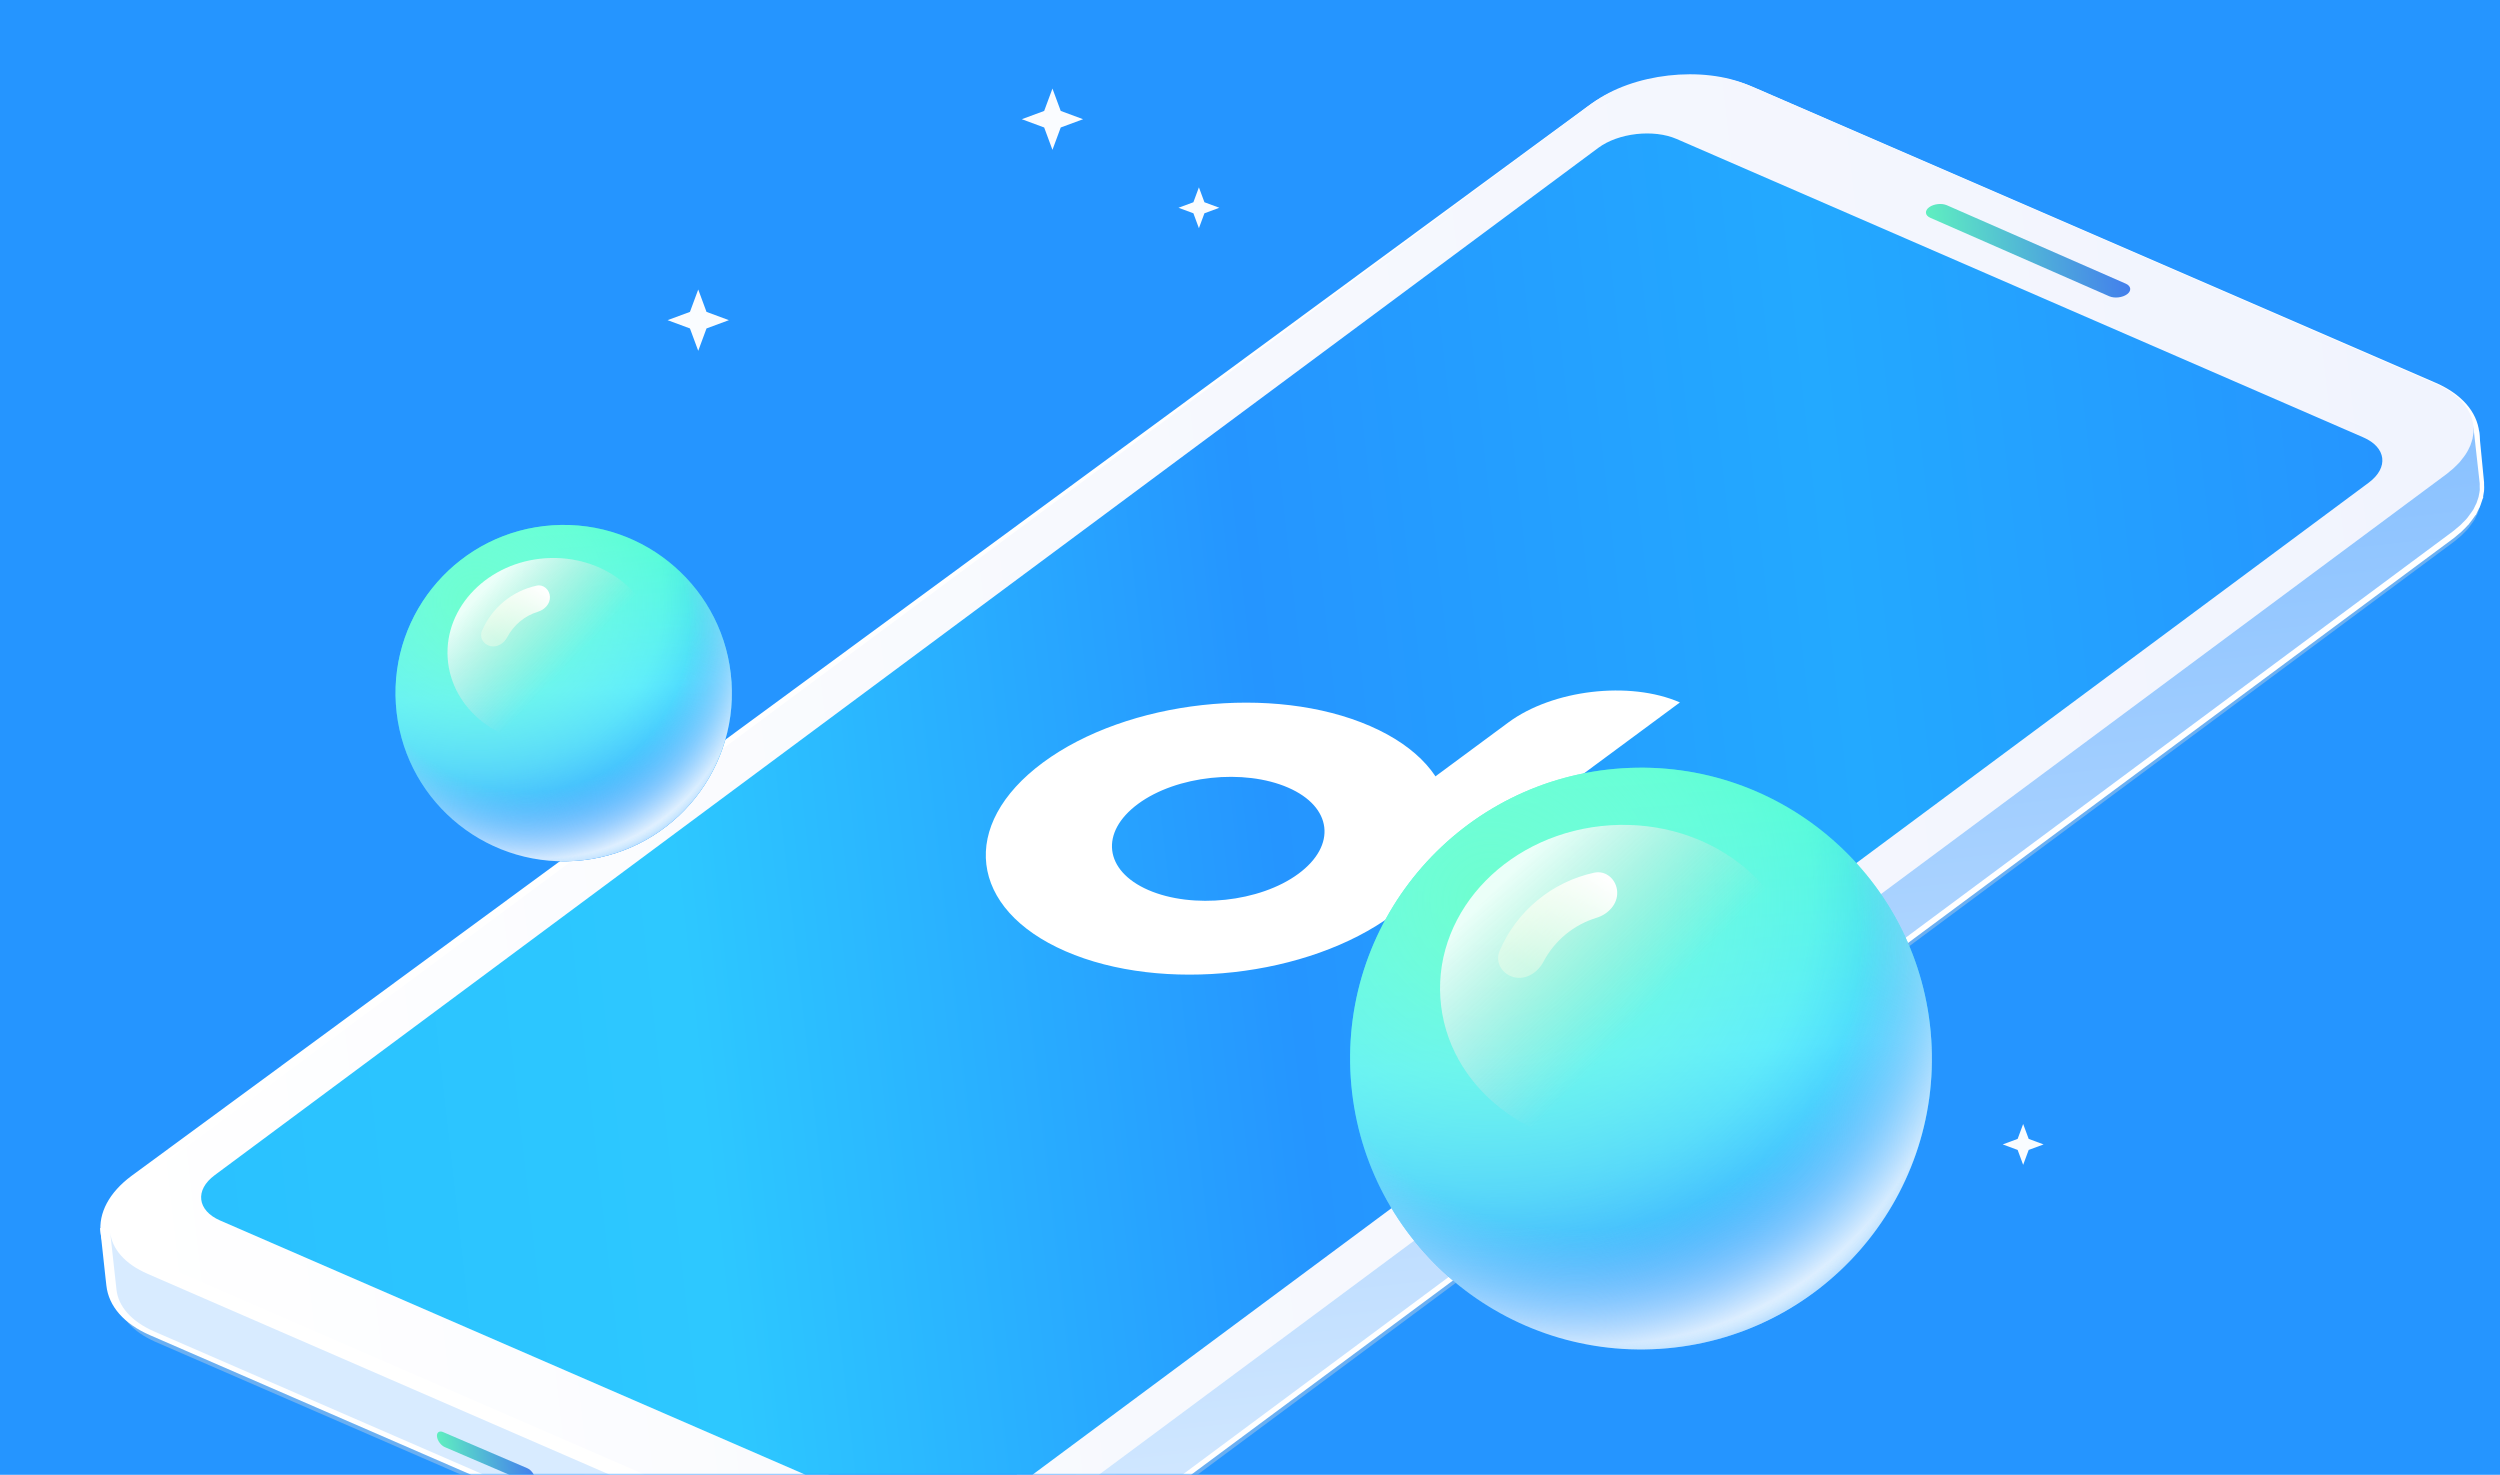<svg width="734" height="433" viewBox="0 0 734 433" fill="none" xmlns="http://www.w3.org/2000/svg">
<g clip-path="url(#clip0_969_29569)">
<rect x="-33" width="781" height="433" fill="#2595FF"/>
<path d="M352 55L353.621 59.38L358 61L353.621 62.62L352 67L350.379 62.62L346 61L350.379 59.38L352 55Z" fill="#F9FCFF"/>
<path d="M594 330L595.621 334.379L600 336L595.621 337.621L594 342L592.379 337.621L588 336L592.379 334.379L594 330Z" fill="#F9FCFF"/>
<mask id="mask0_969_29569" style="mask-type:alpha" maskUnits="userSpaceOnUse" x="-70" y="0" width="855" height="433">
<path d="M-70 30C-70 13.431 -51.915 0 -29.606 0H744.606C766.915 0 785 13.431 785 30V403C785 419.569 766.915 433 744.606 433H-29.606C-51.915 433 -70 419.569 -70 403V30Z" fill="#2595FF"/>
</mask>
<g mask="url(#mask0_969_29569)">
<g opacity="0.55" filter="url(#filter0_f_969_29569)">
<path d="M43.767 377.084C36.943 374.124 33.202 369.656 32.687 364.798C33.283 370.424 33.914 376.04 34.54 381.669C35.074 386.538 38.833 390.992 45.64 393.971L247.256 481.593L245.422 464.726L43.767 377.084Z" fill="#A2C4E7"/>
</g>
<g opacity="0.55" filter="url(#filter1_f_969_29569)">
<path d="M726.535 129.006C726.528 129.317 726.565 129.646 726.564 129.956C726.537 130.257 726.471 130.586 726.428 130.9C726.369 131.186 726.333 131.512 726.266 131.829C726.195 132.122 726.094 132.407 726.01 132.69C725.916 133.034 725.802 133.375 725.661 133.737C725.561 133.979 725.427 134.243 725.31 134.499C725.113 134.904 724.917 135.321 724.677 135.73C724.521 135.961 724.367 136.209 724.224 136.45C723.865 136.982 723.458 137.52 723.031 138.048C722.871 138.248 722.714 138.472 722.514 138.689C722.266 138.966 721.988 139.253 721.687 139.542C721.402 139.817 721.107 140.118 720.799 140.401C720.465 140.731 720.075 141.036 719.7 141.327C719.348 141.653 718.987 141.955 718.582 142.243L291.326 459.517C289.994 460.482 288.543 461.351 287.028 462.154C286.633 462.363 286.221 462.598 285.817 462.783C284.864 463.231 283.861 463.655 282.866 464.053C281.835 464.455 280.807 464.875 279.722 465.223C278.455 465.634 277.167 466.016 275.856 466.311C275.544 466.401 275.229 466.516 274.885 466.597C273.129 466.978 271.332 467.267 269.505 467.511C269.188 467.559 268.894 467.592 268.582 467.628C266.785 467.819 264.989 467.902 263.186 467.924C262.911 467.913 262.633 467.926 262.375 467.907C260.55 467.896 258.777 467.818 257.02 467.604C256.727 467.595 256.41 467.534 256.127 467.505C254.522 467.293 252.977 467.013 251.434 466.653C251.176 466.579 250.888 466.552 250.604 466.462C248.782 466.001 247.036 465.404 245.413 464.708L247.247 481.576C248.831 482.24 250.468 482.794 252.193 483.26C252.288 483.286 252.368 483.295 252.456 483.328C252.744 483.398 253.071 483.44 253.385 483.526C254.347 483.751 255.29 483.971 256.272 484.157C256.82 484.217 257.399 484.285 257.954 484.355C258.263 484.399 258.578 484.442 258.906 484.49C259.195 484.518 259.455 484.561 259.742 484.577C260.836 484.678 261.933 484.754 263.012 484.777C263.439 484.789 263.825 484.763 264.229 484.784C264.509 484.789 264.782 484.782 265.066 484.768C265.47 484.789 265.845 484.777 266.234 484.775C267.306 484.733 268.387 484.671 269.46 484.592C269.803 484.553 270.185 484.491 270.503 484.455C270.785 484.423 271.037 484.394 271.325 484.362C271.806 484.307 272.3 484.269 272.796 484.195C273.993 484.023 275.172 483.804 276.359 483.548C276.499 483.502 276.633 483.45 276.795 483.432C277.103 483.354 277.387 483.286 277.674 483.186C278.617 482.982 279.554 482.773 280.448 482.507C281.188 482.272 281.874 481.999 282.546 481.759C282.748 481.718 282.926 481.674 283.099 481.593C284.234 481.198 285.344 480.75 286.43 480.25C286.872 480.067 287.27 479.827 287.706 479.596C288.092 479.406 288.508 479.213 288.885 479.001C290.415 478.177 291.856 477.316 293.168 476.342L720.444 159.083C720.578 158.983 720.701 158.884 720.819 158.798C721.058 158.601 721.267 158.407 721.506 158.21C721.918 157.872 722.307 157.555 722.677 157.221C722.953 156.978 723.201 156.695 723.452 156.447C723.768 156.12 724.111 155.82 724.406 155.471C724.441 155.407 724.522 155.367 724.55 155.297C724.675 155.162 724.734 155.045 724.855 154.929C725.29 154.369 725.704 153.788 726.07 153.261C726.154 153.142 726.255 153.015 726.322 152.905C726.4 152.793 726.429 152.674 726.541 152.588C726.734 152.142 726.972 151.726 727.15 151.311C727.212 151.159 727.361 150.972 727.403 150.809C727.449 150.731 727.456 150.633 727.498 150.574C727.639 150.206 727.767 149.833 727.87 149.457C727.942 149.285 728.027 149.075 728.065 148.871C728.089 148.813 728.08 148.729 728.08 148.729C728.186 148.329 728.225 147.972 728.294 147.618C728.318 147.403 728.384 147.183 728.392 146.982C728.397 146.921 728.392 146.873 728.404 146.817C728.422 146.444 728.399 146.077 728.381 145.708C728.375 145.491 728.414 145.304 728.392 145.106C728.38 144.998 728.38 144.889 728.373 144.835C727.736 139.22 727.127 133.583 726.489 127.955C726.536 128.32 726.532 128.661 726.535 129.006Z" fill="#A2C4E7"/>
</g>
<path d="M272.067 482.527C272.295 482.501 272.515 482.464 272.761 482.43C273.957 482.258 275.198 482.044 276.442 481.757L276.756 481.679L276.96 481.656L277.075 481.601C277.413 481.526 277.707 481.438 278.023 481.329C278.773 481.19 279.744 480.952 280.686 480.681C281.337 480.474 281.868 480.28 282.383 480.1L282.979 479.887C283.134 479.857 283.429 479.775 283.7 479.647C284.718 479.301 285.928 478.818 287.089 478.279C287.409 478.152 287.827 477.922 288.256 477.686L288.519 477.534C288.819 477.397 289.303 477.16 289.756 476.92C291.584 475.93 293.06 475.01 294.333 474.064L720.509 157.938C720.868 157.667 721.05 157.507 721.231 157.334L721.576 157.047C721.955 156.742 722.328 156.439 722.691 156.107C722.918 155.911 723.147 155.672 723.358 155.442L723.839 154.969C724.096 154.715 724.347 154.462 724.571 154.188L724.744 154.047C724.744 154.047 725.03 153.674 725.081 153.589C725.662 152.868 726.113 152.24 726.509 151.655L726.767 151.298L726.951 151.156L727.227 150.535C727.227 150.535 727.736 149.5 727.848 149.251C727.885 149.204 728.003 149.015 728.112 148.735L728.249 148.392C728.415 147.985 728.556 147.562 728.684 147.135C728.742 146.952 728.812 146.762 728.863 146.574L729.075 146.083L729.051 145.758C729.089 145.559 729.203 144.848 729.203 144.848C729.279 144.451 729.33 144.148 729.333 143.856C729.361 143.294 729.357 142.827 729.328 142.363C729.351 142.136 729.351 141.869 729.321 141.605L727.841 126.416L721.83 125.094C721.854 125.304 721.849 125.529 721.844 125.754C721.844 125.754 721.868 126.498 721.869 126.62L721.754 127.325L721.653 127.931C721.597 128.186 721.54 128.326 721.501 128.47C721.35 128.961 721.288 129.217 721.173 129.491C721.114 129.607 721.027 129.805 720.921 129.999C720.72 130.423 720.574 130.749 720.395 131.048L719.962 131.729C719.703 132.128 719.348 132.587 718.974 133.043L718.501 133.643C718.361 133.804 718.131 134.031 717.89 134.264L717.617 134.538C717.432 134.723 717.236 134.927 717.032 135.114C716.704 135.437 716.402 135.665 716.111 135.893C715.651 136.285 715.404 136.519 715.1 136.73L289.135 452.74C288.028 453.54 286.686 454.36 285.202 455.16L284.1 455.734C283.212 456.162 282.252 456.544 281.322 456.923L280.792 457.123C280.013 457.442 279.215 457.751 278.387 458.009C277.012 458.48 275.834 458.82 274.743 459.066L273.742 459.349C272.193 459.683 270.456 459.971 268.659 460.211C268.348 460.258 267.796 460.321 267.772 460.324C266.246 460.485 264.61 460.586 262.661 460.612C262.495 460.595 262.168 460.608 261.834 460.609C259.94 460.587 258.336 460.49 256.851 460.318L255.921 460.212C254.495 460.021 253.042 459.755 251.562 459.413C251.549 459.408 251.305 459.345 251.07 459.311C249.11 458.805 247.503 458.259 246.034 457.63L241.605 455.735L244.144 479.024L245.669 479.664C247.399 480.385 249.183 480.996 250.963 481.461L251.16 481.536L252.223 481.749C253.248 481.991 254.229 482.226 255.278 482.41L257.102 482.628C257.4 482.68 257.744 482.713 258.132 482.754C258.337 482.792 258.64 482.836 258.96 482.867C260.163 482.973 261.309 483.049 262.443 483.079L263.629 483.078C264.007 483.089 264.353 483.087 264.716 483.064C264.942 483.08 265.387 483.091 265.84 483.064C266.926 483.037 268.036 482.966 269.146 482.889L269.201 482.883L272.067 482.527Z" fill="white"/>
<path d="M243.958 464.26L42.308 376.605C34.775 373.338 30.258 368.205 29.564 362.135C28.861 356.108 32.066 350.105 38.592 345.249L466.215 31.156C472.311 26.634 480.713 23.563 489.891 22.521C499.046 21.483 507.933 22.587 514.904 25.62L715.167 112.407C722.69 115.693 727.221 120.843 727.91 126.92C728.594 132.949 725.382 138.934 718.858 143.76L292.654 458.735C286.544 463.241 278.143 466.312 268.988 467.351C259.833 468.383 250.94 467.28 243.958 464.26ZM470.949 45.655L64.706 347.276C62.737 348.732 61.705 350.403 61.869 351.853C62.036 353.327 63.445 354.758 65.729 355.755L267.39 443.348C270.173 444.568 273.945 445.014 277.739 444.584C281.557 444.151 285.132 442.865 287.554 441.055L693.809 139.433C695.783 137.97 696.808 136.288 696.645 134.85C696.473 133.388 695.061 131.982 692.782 130.978L491.125 43.366C488.331 42.16 484.547 41.709 480.741 42.141C476.928 42.567 473.352 43.847 470.949 45.655Z" fill="white"/>
<path d="M715.1 112.67C728.641 118.576 730.032 130.461 718.232 139.206L290.982 456.479C279.18 465.212 258.609 467.564 245.075 461.675L43.421 374.039C29.895 368.168 28.484 356.266 40.252 347.501L467.538 30.272C479.319 21.512 499.921 19.174 513.43 25.053L715.1 112.67ZM289.226 443.306L695.499 141.682C701.356 137.302 700.638 131.356 693.903 128.423L492.25 40.793C485.485 37.863 475.164 39.022 469.264 43.4L63.029 345.032C57.134 349.404 57.886 355.389 64.61 358.329L266.252 445.912C273.003 448.873 283.328 447.702 289.226 443.306Z" fill="url(#paint0_linear_969_29569)"/>
<path d="M693.903 128.426C700.644 131.358 701.362 137.304 695.499 141.684L289.226 443.308C283.334 447.704 273.009 448.875 266.252 445.915L64.61 358.332C57.886 355.392 57.14 349.4 63.029 345.035L469.264 43.403C475.164 39.025 485.485 37.866 492.25 40.795L693.903 128.426Z" fill="url(#paint1_linear_969_29569)"/>
<path d="M380.69 258.063L442.88 212.092C455.799 202.541 478.393 199.774 493.222 206.231L407.383 269.685L380.69 258.063Z" fill="white"/>
<path fill-rule="evenodd" clip-rule="evenodd" d="M408.882 268.574C433.63 250.28 430.678 225.535 402.271 213.167C373.864 200.799 330.967 205.582 306.219 223.877C281.471 242.171 284.424 266.916 312.831 279.283C341.237 291.651 384.134 286.868 408.882 268.574ZM381.223 256.532C392.512 248.187 391.164 236.89 378.206 231.249C365.249 225.608 345.416 227.683 334.128 236.027C322.839 244.372 324.187 255.669 337.144 261.31C350.102 266.951 369.934 264.877 381.223 256.532Z" fill="white"/>
<path d="M247.522 458.261L44.382 369.968C38.737 367.531 35.405 363.994 34.974 359.976L29.391 360.554L32.03 360.291L29.393 360.572C29.898 365.401 30.438 370.215 30.96 375.036L31.233 377.433C31.893 383.519 36.432 388.692 43.993 391.992L245.666 479.639L247.522 458.261Z" fill="white"/>
<path d="M566.401 60.843C567.748 59.853 570.053 59.591 571.582 60.255L624.151 83.295C625.689 83.988 625.881 85.357 624.531 86.372C624.52 86.385 624.52 86.385 624.503 86.393C623.151 87.39 620.816 87.655 619.28 86.986L566.735 63.944C565.168 63.259 565.024 61.886 566.373 60.864C566.385 60.857 566.391 60.856 566.401 60.843Z" fill="url(#paint2_linear_969_29569)"/>
<path d="M43.422 374.04C36.6 371.093 32.859 366.625 32.343 361.761C32.939 367.387 33.57 373.003 34.196 378.626C34.731 383.506 38.49 387.961 45.296 390.934L246.912 478.556L245.078 461.689L43.422 374.04Z" fill="#D8EBFF"/>
<path d="M726.192 125.974C726.185 126.291 726.221 126.608 726.221 126.924C726.193 127.219 726.127 127.548 726.084 127.862C726.026 128.154 725.99 128.48 725.922 128.797C725.852 129.091 725.75 129.369 725.667 129.652C725.573 130.002 725.459 130.337 725.318 130.705C725.218 130.947 725.083 131.205 724.965 131.455C724.769 131.866 724.573 132.289 724.333 132.687C724.177 132.923 724.022 133.165 723.88 133.412C723.52 133.938 723.114 134.488 722.687 135.01C722.527 135.21 722.37 135.434 722.171 135.663C721.922 135.928 721.644 136.215 721.343 136.51C721.058 136.785 720.764 137.086 720.456 137.375C720.123 137.705 719.733 138.016 719.358 138.301C719.005 138.627 718.644 138.929 718.24 139.223L290.982 456.48C289.65 457.444 288.199 458.319 286.685 459.122C286.29 459.337 285.878 459.566 285.474 459.751C284.521 460.199 283.517 460.617 282.522 461.015C281.492 461.417 280.463 461.837 279.378 462.185C278.112 462.602 276.823 462.985 275.514 463.285C275.201 463.369 274.886 463.484 274.542 463.565C272.786 463.953 270.989 464.241 269.162 464.485C268.845 464.527 268.551 464.561 268.238 464.596C266.443 464.794 264.646 464.876 262.842 464.893C262.567 464.881 262.289 464.895 262.033 464.887C260.208 464.876 258.436 464.798 256.678 464.578C256.386 464.575 256.067 464.502 255.784 464.473C254.179 464.261 252.633 463.981 251.092 463.628C250.834 463.554 250.545 463.526 250.261 463.437C248.44 462.975 246.694 462.384 245.07 461.682L246.905 478.55C248.488 479.214 250.126 479.769 251.852 480.241C251.946 480.266 252.026 480.275 252.114 480.308C252.402 480.372 252.729 480.42 253.042 480.5C254.005 480.731 254.947 480.945 255.928 481.126C256.477 481.191 257.056 481.259 257.611 481.323C257.92 481.367 258.235 481.416 258.562 481.458C258.851 481.486 259.112 481.529 259.399 481.545C260.493 481.646 261.59 481.722 262.669 481.745C263.096 481.757 263.483 481.738 263.885 481.747C264.166 481.757 264.438 481.744 264.723 481.736C265.125 481.745 265.502 481.745 265.89 481.738C266.963 481.701 268.044 481.639 269.117 481.56C269.459 481.521 269.841 481.459 270.16 481.423C270.442 481.391 270.694 481.363 270.982 481.33C271.462 481.275 271.957 481.238 272.453 481.163C273.648 480.979 274.828 480.772 276.015 480.51C276.157 480.476 276.291 480.424 276.453 480.406C276.76 480.322 277.044 480.254 277.331 480.16C278.274 479.95 279.211 479.747 280.105 479.475C280.844 479.24 281.532 478.974 282.204 478.733C282.405 478.686 282.583 478.648 282.756 478.568C283.891 478.172 285.001 477.718 286.088 477.224C286.529 477.041 286.928 476.801 287.363 476.57C287.75 476.386 288.165 476.181 288.543 475.981C290.072 475.152 291.513 474.29 292.825 473.316L720.101 156.057C720.237 155.963 720.358 155.858 720.476 155.766C720.716 155.581 720.925 155.387 721.164 155.184C721.577 154.858 721.965 154.535 722.336 154.207C722.611 153.958 722.859 153.675 723.11 153.422C723.426 153.1 723.769 152.8 724.065 152.457C724.1 152.393 724.18 152.347 724.209 152.283C724.333 152.148 724.393 152.032 724.514 151.915C724.949 151.355 725.363 150.774 725.729 150.247C725.813 150.128 725.914 150.002 725.981 149.891C726.06 149.785 726.087 149.654 726.199 149.569C726.392 149.122 726.631 148.706 726.808 148.291C726.871 148.145 727.019 147.952 727.063 147.801C727.109 147.723 727.115 147.619 727.158 147.566C727.298 147.198 727.426 146.825 727.53 146.449C727.601 146.277 727.687 146.067 727.724 145.857C727.748 145.805 727.74 145.727 727.74 145.727C727.845 145.315 727.884 144.964 727.955 144.622C727.978 144.401 728.045 144.181 728.051 143.974C728.057 143.913 728.053 143.877 728.063 143.809C728.083 143.448 728.058 143.069 728.04 142.695C728.034 142.483 728.073 142.29 728.051 142.098C728.04 141.997 728.04 141.887 728.033 141.827C727.396 136.212 726.787 130.575 726.149 124.953C726.193 125.288 726.188 125.623 726.192 125.974Z" fill="url(#paint3_linear_969_29569)"/>
<path d="M154.818 431.068L130.097 420.463C128.966 419.985 128.162 420.561 128.301 421.784C128.438 422.995 129.459 424.378 130.584 424.864L155.305 435.468C156.425 435.954 157.24 435.37 157.108 434.153C156.97 432.936 155.938 431.56 154.818 431.068Z" fill="url(#paint4_linear_969_29569)"/>
<path d="M214.773 200.274C216.553 227.487 195.936 250.991 168.722 252.772C141.509 254.553 118.005 233.935 116.224 206.722C114.443 179.508 135.061 156.004 162.274 154.223C189.488 152.443 212.992 173.06 214.773 200.274Z" fill="url(#paint5_linear_969_29569)"/>
<path d="M214.773 200.274C216.553 227.487 195.936 250.991 168.722 252.772C141.509 254.553 118.005 233.935 116.224 206.722C114.443 179.508 135.061 156.004 162.274 154.223C189.488 152.443 212.992 173.06 214.773 200.274Z" fill="url(#paint6_radial_969_29569)"/>
<path d="M214.773 200.274C216.553 227.487 195.936 250.991 168.722 252.772C141.509 254.553 118.005 233.935 116.224 206.722C114.443 179.508 135.061 156.004 162.274 154.223C189.488 152.443 212.992 173.06 214.773 200.274Z" fill="url(#paint7_radial_969_29569)"/>
<path d="M214.773 200.274C216.553 227.487 195.936 250.991 168.722 252.772C141.509 254.553 118.005 233.935 116.224 206.722C114.443 179.508 135.061 156.004 162.274 154.223C189.488 152.443 212.992 173.06 214.773 200.274Z" fill="url(#paint8_radial_969_29569)"/>
<path d="M214.773 200.274C216.553 227.487 195.936 250.991 168.722 252.772C141.509 254.553 118.005 233.935 116.224 206.722C114.443 179.508 135.061 156.004 162.274 154.223C189.488 152.443 212.992 173.06 214.773 200.274Z" fill="url(#paint9_radial_969_29569)"/>
<g style="mix-blend-mode:lighten">
<path d="M192.585 189.204C193.572 204.286 180.683 217.409 163.798 218.513C146.912 219.618 132.424 208.287 131.437 193.205C130.45 178.123 143.339 165.001 160.224 163.896C177.11 162.791 191.598 174.122 192.585 189.204Z" fill="url(#paint10_linear_969_29569)"/>
</g>
<g style="mix-blend-mode:lighten">
<path d="M143.963 189.694C141.944 189.209 140.673 187.161 141.484 185.25C142.896 181.925 145.09 178.967 147.9 176.64C150.71 174.314 154.025 172.711 157.555 171.944C159.584 171.503 161.359 173.134 161.459 175.208C161.559 177.282 159.932 178.999 157.946 179.605C156.037 180.187 154.25 181.143 152.694 182.431C151.139 183.719 149.865 185.297 148.938 187.063C147.972 188.901 145.981 190.179 143.963 189.694Z" fill="url(#paint11_linear_969_29569)"/>
</g>
<g filter="url(#filter2_f_969_29569)">
<path d="M567.019 305.222C570.098 352.288 534.44 392.94 487.373 396.019C440.307 399.099 399.656 363.44 396.576 316.374C393.496 269.307 429.155 228.656 476.221 225.576C523.288 222.497 563.939 258.155 567.019 305.222Z" fill="url(#paint12_linear_969_29569)"/>
<path d="M567.019 305.222C570.098 352.288 534.44 392.94 487.373 396.019C440.307 399.099 399.656 363.44 396.576 316.374C393.496 269.307 429.155 228.656 476.221 225.576C523.288 222.497 563.939 258.155 567.019 305.222Z" fill="url(#paint13_radial_969_29569)"/>
<path d="M567.019 305.222C570.098 352.288 534.44 392.94 487.373 396.019C440.307 399.099 399.656 363.44 396.576 316.374C393.496 269.307 429.155 228.656 476.221 225.576C523.288 222.497 563.939 258.155 567.019 305.222Z" fill="url(#paint14_radial_969_29569)"/>
<path d="M567.019 305.222C570.098 352.288 534.44 392.94 487.373 396.019C440.307 399.099 399.656 363.44 396.576 316.374C393.496 269.307 429.155 228.656 476.221 225.576C523.288 222.497 563.939 258.155 567.019 305.222Z" fill="url(#paint15_radial_969_29569)"/>
<path d="M567.019 305.222C570.098 352.288 534.44 392.94 487.373 396.019C440.307 399.099 399.656 363.44 396.576 316.374C393.496 269.307 429.155 228.656 476.221 225.576C523.288 222.497 563.939 258.155 567.019 305.222Z" fill="url(#paint16_radial_969_29569)"/>
<g style="mix-blend-mode:lighten">
<path d="M528.646 286.077C530.353 312.162 508.062 334.857 478.858 336.768C449.654 338.679 424.596 319.082 422.889 292.997C421.182 266.912 443.473 244.217 472.677 242.306C501.881 240.395 526.939 259.992 528.646 286.077Z" fill="url(#paint17_linear_969_29569)"/>
</g>
<g style="mix-blend-mode:lighten">
<path d="M444.55 286.918C441.059 286.078 438.861 282.536 440.264 279.231C442.706 273.48 446.499 268.365 451.36 264.341C456.22 260.317 461.953 257.545 468.059 256.218C471.568 255.456 474.637 258.277 474.811 261.864C474.984 265.45 472.169 268.421 468.735 269.468C465.434 270.474 462.343 272.128 459.652 274.356C456.961 276.584 454.759 279.312 453.155 282.367C451.485 285.546 448.042 287.757 444.55 286.918Z" fill="url(#paint18_linear_969_29569)"/>
</g>
</g>
</g>
<path d="M309 26L311.431 32.569L318 35L311.431 37.431L309 44L306.569 37.431L300 35L306.569 32.569L309 26Z" fill="#FAFCFF"/>
<path d="M205 85L207.431 91.569L214 94L207.431 96.431L205 103L202.569 96.431L196 94L202.569 91.569L205 85Z" fill="#FAFCFF"/>
</g>
<defs>
<filter id="filter0_f_969_29569" x="28.688" y="360.798" width="222.568" height="124.795" filterUnits="userSpaceOnUse" color-interpolation-filters="sRGB">
<feFlood flood-opacity="0" result="BackgroundImageFix"/>
<feBlend mode="normal" in="SourceGraphic" in2="BackgroundImageFix" result="shape"/>
<feGaussianBlur stdDeviation="2" result="effect1_foregroundBlur_969_29569"/>
</filter>
<filter id="filter1_f_969_29569" x="241.412" y="123.955" width="490.998" height="364.831" filterUnits="userSpaceOnUse" color-interpolation-filters="sRGB">
<feFlood flood-opacity="0" result="BackgroundImageFix"/>
<feBlend mode="normal" in="SourceGraphic" in2="BackgroundImageFix" result="shape"/>
<feGaussianBlur stdDeviation="2" result="effect1_foregroundBlur_969_29569"/>
</filter>
<filter id="filter2_f_969_29569" x="374.391" y="203.391" width="214.814" height="214.813" filterUnits="userSpaceOnUse" color-interpolation-filters="sRGB">
<feFlood flood-opacity="0" result="BackgroundImageFix"/>
<feBlend mode="normal" in="SourceGraphic" in2="BackgroundImageFix" result="shape"/>
<feGaussianBlur stdDeviation="11" result="effect1_foregroundBlur_969_29569"/>
</filter>
<linearGradient id="paint0_linear_969_29569" x1="735.034" y1="203.006" x2="23.489" y2="283.732" gradientUnits="userSpaceOnUse">
<stop stop-color="#F1F4FE"/>
<stop offset="0.58" stop-color="#F7F9FE"/>
<stop offset="1" stop-color="white"/>
</linearGradient>
<linearGradient id="paint1_linear_969_29569" x1="707.548" y1="206.118" x2="50.966" y2="280.608" gradientUnits="userSpaceOnUse">
<stop stop-color="#2595FF"/>
<stop offset="0.246" stop-color="#23A9FF"/>
<stop offset="0.507" stop-color="#2595FF"/>
<stop offset="0.775" stop-color="#2DC8FF"/>
<stop offset="1" stop-color="#2AC1FF"/>
</linearGradient>
<linearGradient id="paint2_linear_969_29569" x1="567.083" y1="76.84" x2="623.799" y2="70.406" gradientUnits="userSpaceOnUse">
<stop stop-color="#5FEFC0"/>
<stop offset="0.628" stop-color="#4DA6DD"/>
<stop offset="1" stop-color="#437FEC"/>
</linearGradient>
<linearGradient id="paint3_linear_969_29569" x1="469.769" y1="154.04" x2="503.905" y2="454.923" gradientUnits="userSpaceOnUse">
<stop stop-color="#89C1FF"/>
<stop offset="1" stop-color="#DAECFF"/>
</linearGradient>
<linearGradient id="paint4_linear_969_29569" x1="129.171" y1="429.504" x2="156.225" y2="426.434" gradientUnits="userSpaceOnUse">
<stop stop-color="#5FEFC0"/>
<stop offset="0.628" stop-color="#4DA6DD"/>
<stop offset="1" stop-color="#437FEC"/>
</linearGradient>
<linearGradient id="paint5_linear_969_29569" x1="162.274" y1="154.223" x2="168.722" y2="252.772" gradientUnits="userSpaceOnUse">
<stop stop-color="#40FFC6"/>
<stop offset="0.493" stop-color="#4AE6FF"/>
<stop offset="1" stop-color="#2595FF"/>
</linearGradient>
<radialGradient id="paint6_radial_969_29569" cx="0" cy="0" r="1" gradientUnits="userSpaceOnUse" gradientTransform="translate(143.303 174.905) rotate(58.879) scale(111.216 111.216)">
<stop offset="0.462" stop-color="#2AA8FF" stop-opacity="0"/>
<stop offset="0.895" stop-color="#2595FF"/>
</radialGradient>
<radialGradient id="paint7_radial_969_29569" cx="0" cy="0" r="1" gradientUnits="userSpaceOnUse" gradientTransform="translate(139.899 176.895) rotate(52.882) scale(133.044 133.044)">
<stop stop-color="#6EFFCE"/>
<stop offset="0.57" stop-color="#A5FFFD" stop-opacity="0"/>
</radialGradient>
<radialGradient id="paint8_radial_969_29569" cx="0" cy="0" r="1" gradientUnits="userSpaceOnUse" gradientTransform="translate(154.553 184.773) rotate(59.691) scale(70.929)">
<stop offset="0.672" stop-color="#9EC6FD" stop-opacity="0"/>
<stop offset="1" stop-color="white"/>
</radialGradient>
<radialGradient id="paint9_radial_969_29569" cx="0" cy="0" r="1" gradientUnits="userSpaceOnUse" gradientTransform="translate(159.474 193.192) rotate(58.294) scale(61.195)">
<stop offset="0.961" stop-color="#2AA8FF" stop-opacity="0"/>
<stop offset="1" stop-color="#058AFF" stop-opacity="0.26"/>
</radialGradient>
<linearGradient id="paint10_linear_969_29569" x1="143.215" y1="172.087" x2="166.86" y2="195.126" gradientUnits="userSpaceOnUse">
<stop stop-color="white" stop-opacity="0.86"/>
<stop offset="1" stop-color="#D9D9D9" stop-opacity="0"/>
</linearGradient>
<linearGradient id="paint11_linear_969_29569" x1="160.874" y1="173.708" x2="148.559" y2="189.895" gradientUnits="userSpaceOnUse">
<stop stop-color="white"/>
<stop offset="1" stop-color="#FFFFE9" stop-opacity="0.38"/>
</linearGradient>
<linearGradient id="paint12_linear_969_29569" x1="476.221" y1="225.576" x2="487.373" y2="396.019" gradientUnits="userSpaceOnUse">
<stop stop-color="#40FFC6"/>
<stop offset="0.493" stop-color="#4AE6FF"/>
<stop offset="1" stop-color="#2595FF"/>
</linearGradient>
<radialGradient id="paint13_radial_969_29569" cx="0" cy="0" r="1" gradientUnits="userSpaceOnUse" gradientTransform="translate(443.41 261.346) rotate(58.879) scale(192.352 192.352)">
<stop offset="0.462" stop-color="#2AA8FF" stop-opacity="0"/>
<stop offset="0.895" stop-color="#2595FF"/>
</radialGradient>
<radialGradient id="paint14_radial_969_29569" cx="0" cy="0" r="1" gradientUnits="userSpaceOnUse" gradientTransform="translate(437.522 264.788) rotate(52.882) scale(230.103 230.103)">
<stop stop-color="#6EFFCE"/>
<stop offset="0.57" stop-color="#A5FFFD" stop-opacity="0"/>
</radialGradient>
<radialGradient id="paint15_radial_969_29569" cx="0" cy="0" r="1" gradientUnits="userSpaceOnUse" gradientTransform="translate(462.867 278.413) rotate(59.691) scale(122.673 122.673)">
<stop offset="0.672" stop-color="#9EC6FD" stop-opacity="0"/>
<stop offset="1" stop-color="white"/>
</radialGradient>
<radialGradient id="paint16_radial_969_29569" cx="0" cy="0" r="1" gradientUnits="userSpaceOnUse" gradientTransform="translate(471.379 292.974) rotate(58.294) scale(105.838 105.838)">
<stop offset="0.961" stop-color="#2AA8FF" stop-opacity="0"/>
<stop offset="1" stop-color="#058AFF" stop-opacity="0.26"/>
</radialGradient>
<linearGradient id="paint17_linear_969_29569" x1="443.258" y1="256.472" x2="484.153" y2="296.318" gradientUnits="userSpaceOnUse">
<stop stop-color="white" stop-opacity="0.86"/>
<stop offset="1" stop-color="#D9D9D9" stop-opacity="0"/>
</linearGradient>
<linearGradient id="paint18_linear_969_29569" x1="473.801" y1="259.271" x2="452.501" y2="287.266" gradientUnits="userSpaceOnUse">
<stop stop-color="white"/>
<stop offset="1" stop-color="#FFFFE9" stop-opacity="0.38"/>
</linearGradient>
<clipPath id="clip0_969_29569">
<rect width="734" height="433" fill="white"/>
</clipPath>
</defs>
</svg>
